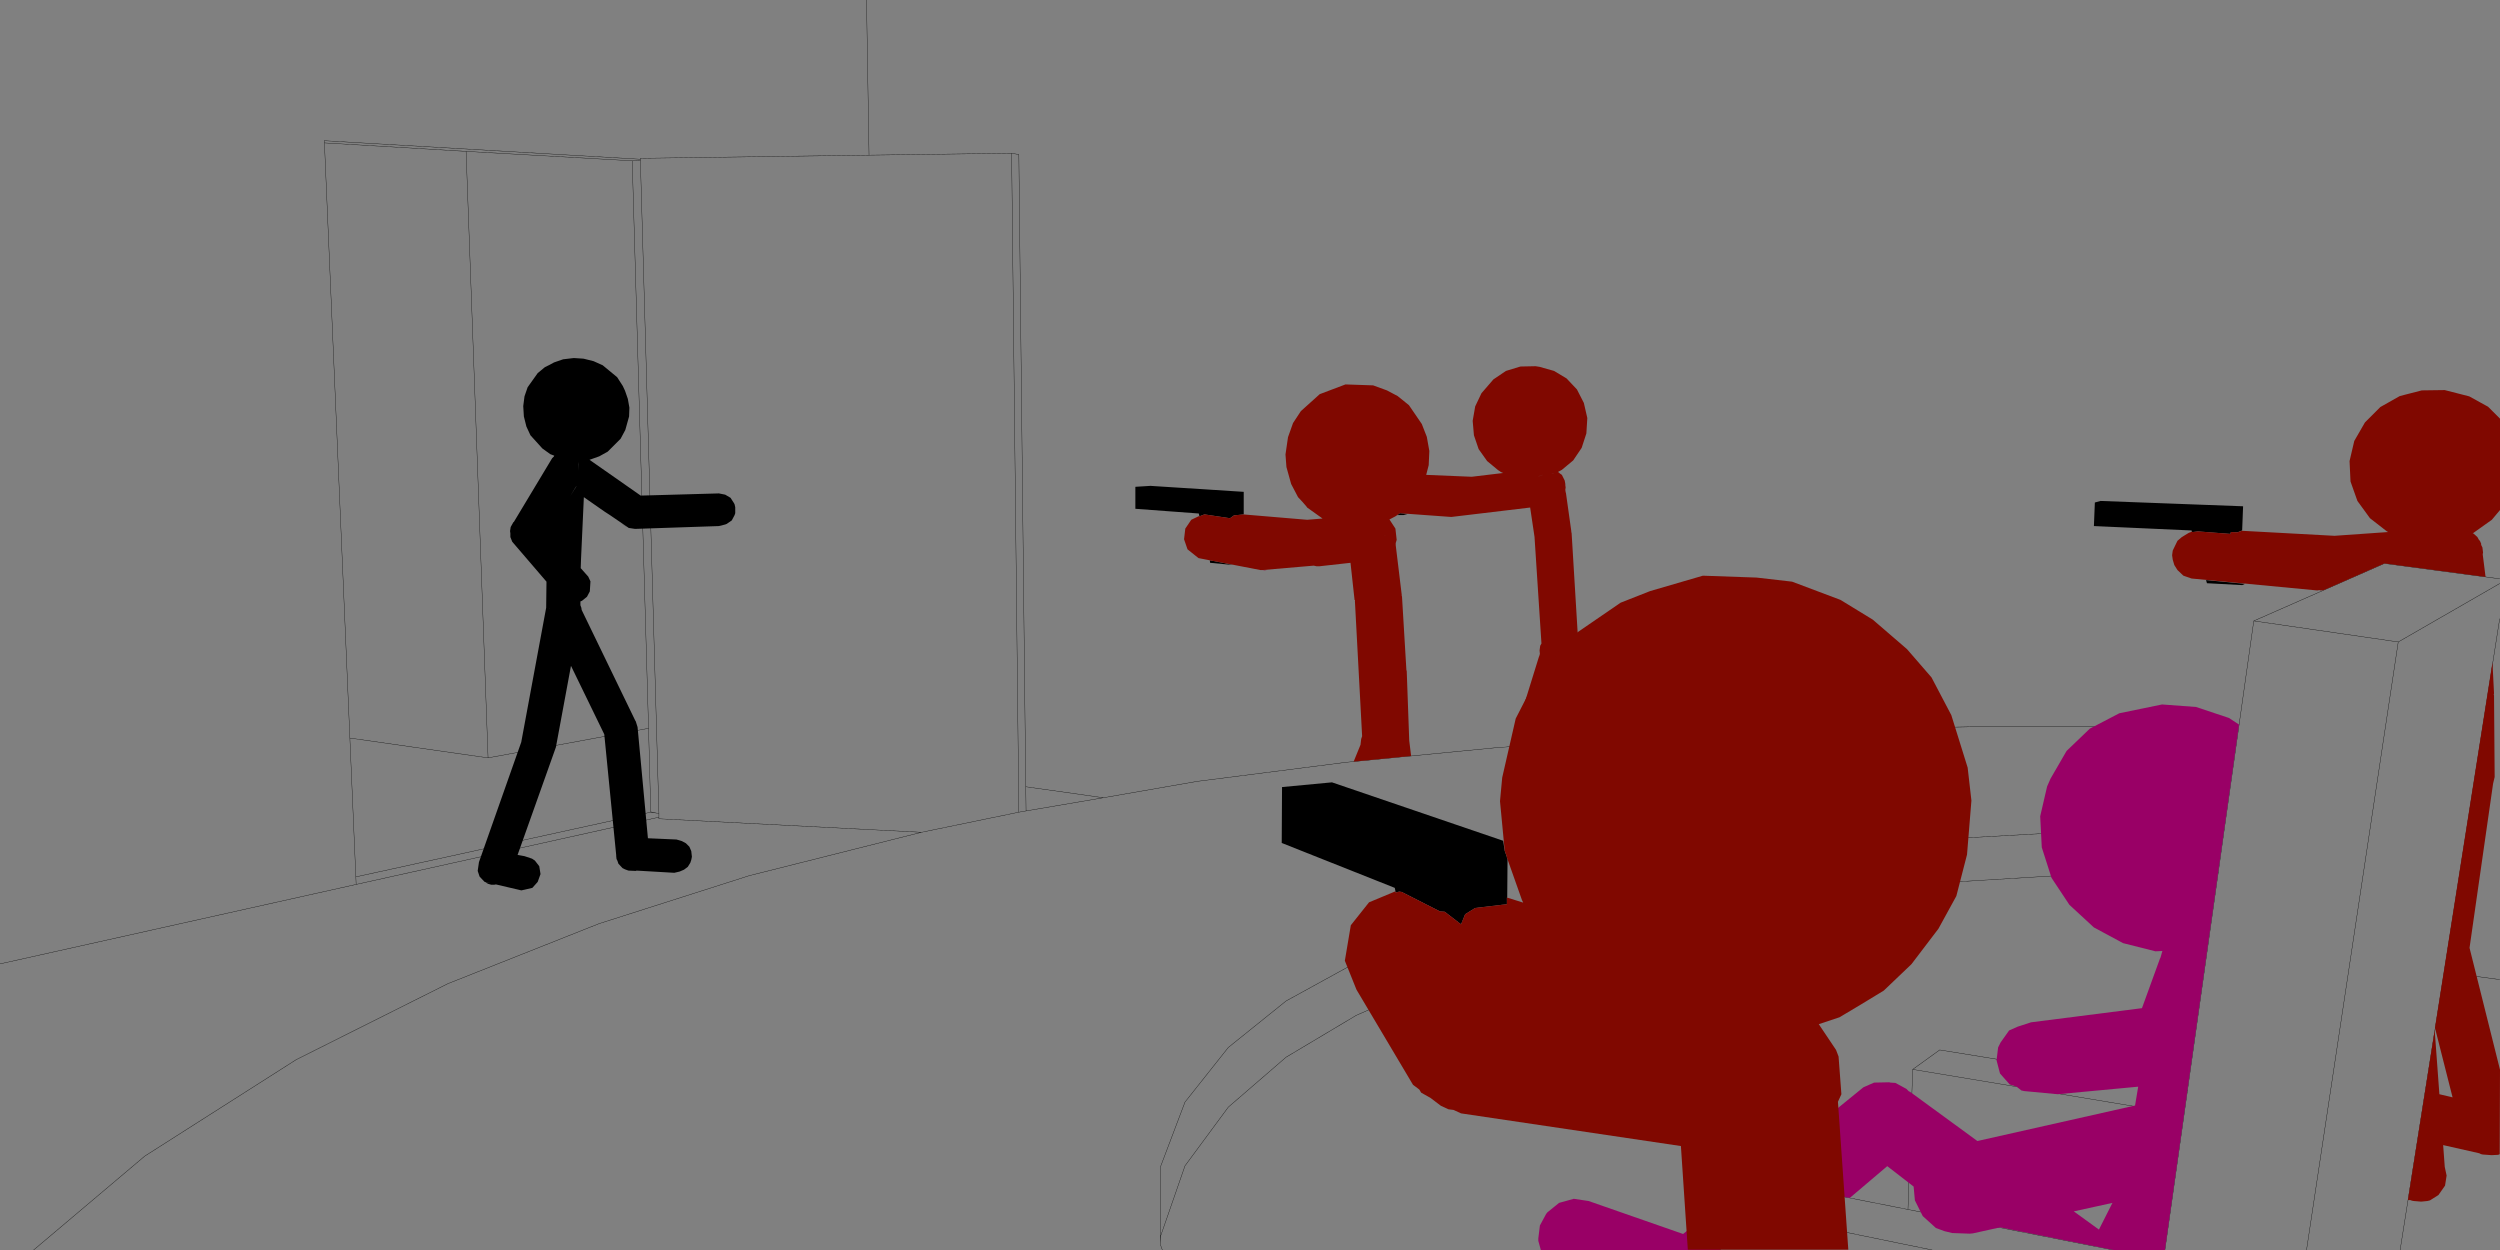 <?xml version="1.0" encoding="UTF-8" standalone="no"?>
<svg xmlns:xlink="http://www.w3.org/1999/xlink" height="199.0px" width="398.0px" xmlns="http://www.w3.org/2000/svg">
  <rect width="100%" height="100%" fill="#808080" stroke="none"/>
  <g transform="matrix(1.0, 0.0, 0.0, 1.0, 198.0, 99.0)">
    <path d="M-60.05 -99.0 L-59.65 -74.3 -36.95 -74.6 -35.8 -74.4 -34.7 26.25 -22.35 28.0 -7.45 25.4 16.35 22.35 40.5 20.0 65.0 18.35 90.1 17.25 115.85 16.7 142.5 16.7 157.2 25.3 160.8 -0.15 181.6 -9.3 199.95 -6.85 M-59.65 -74.3 L-96.05 -73.8 -96.05 -73.65 -96.05 -73.45 -93.1 30.45 -93.1 31.1 -93.1 31.35 -51.3 33.5 -35.8 30.3 -36.95 -74.6 M-96.05 -73.45 L-97.35 -73.4 -94.75 16.95 -94.4 30.25 -93.45 30.45 -93.15 30.45 -93.1 30.45 M-146.35 -76.25 L-142.3 18.5 -120.3 21.65 -123.8 -74.9 -146.35 -76.25 -146.4 -76.6 -96.05 -73.65 M-97.35 -73.4 L-123.8 -74.9 M-22.35 28.0 L-34.65 30.1 -35.8 30.3 M-34.7 26.25 L-34.65 30.1 M-51.3 33.5 L-78.7 40.4 -102.65 48.05 -126.7 57.6 -150.85 69.7 -174.95 85.05 -192.65 100.0 M-2.45 77.25 L6.75 69.3 17.9 62.65 30.6 57.05 44.6 52.45 59.7 48.65 75.8 45.6 92.85 43.25 110.8 41.55 129.6 40.4 155.15 39.85 156.1 33.05 129.9 33.55 111.05 34.6 93.05 36.2 76.0 38.4 59.85 41.2 44.7 44.7 30.65 49.0 17.95 54.2 6.75 60.35 -2.45 67.75 -9.35 76.45 -13.25 86.75 -13.25 98.9 -13.2 97.7 -9.35 86.6 -2.45 77.25 M-93.45 30.45 L-94.4 30.3 -141.35 40.6 -141.3 41.8 -93.1 31.1 M-94.4 30.3 L-94.4 30.25 M-94.75 16.95 L-120.3 21.65 M-141.35 40.6 L-142.3 18.5 M-13.25 98.9 L-13.25 99.2 -12.95 100.0 M-198.0 54.45 L-141.3 41.8 M199.95 -0.5 L191.1 55.75 199.95 56.95 M184.1 100.0 L191.1 55.75 M199.95 -6.1 L183.8 3.2 169.2 100.0 M157.2 25.3 L156.1 33.05 M106.5 71.25 L149.7 78.45 150.25 74.55 110.8 68.15 106.5 71.25 105.75 93.55 138.45 100.0 M105.75 93.55 L81.95 88.85 76.0 93.1 109.6 100.0 M155.15 39.85 L150.25 74.55 M76.0 93.1 L75.85 100.0 M146.65 100.0 L149.7 78.45 M183.8 3.2 L160.8 -0.15" fill="none" stroke="#000000" stroke-linecap="round" stroke-linejoin="round" stroke-width="0.05"/>
    <path d="M0.0 -17.1 L-0.05 -17.1 -1.55 -16.95 -2.1 -16.55 -2.2 -16.5 -6.2 -17.1 -6.3 -17.1 -6.4 -17.05 -7.05 -16.8 -7.15 -17.25 -17.25 -18.0 -17.25 -21.5 -14.85 -21.65 0.0 -20.7 0.0 -17.1 M-5.4 -9.8 L-3.3 -9.4 -1.7 -9.05 -5.35 -9.4 -5.4 -9.8 M24.45 -17.0 L24.85 -17.3 26.15 -17.2 25.45 -17.0 24.45 -17.0 M151.0 -14.3 L150.9 -14.55 135.35 -15.25 135.5 -19.0 136.4 -19.25 159.1 -18.4 158.95 -14.55 158.2 -14.25 157.15 -14.3 157.1 -14.0 151.9 -14.4 151.1 -14.3 151.0 -14.3 M153.2 -6.65 L159.4 -6.05 158.95 -5.85 153.35 -6.15 153.2 -6.65 M-120.85 41.4 L-121.65 40.55 -121.95 39.65 -121.75 38.25 -115.0 19.1 -115.0 19.05 -111.05 -2.25 -111.0 -6.4 -116.45 -12.75 -116.75 -13.5 -116.75 -14.1 -116.8 -14.45 -116.7 -15.1 -116.25 -15.9 -116.2 -15.9 -110.1 -26.05 -109.8 -26.35 -109.8 -26.4 -109.75 -26.45 -110.4 -26.7 -111.65 -27.6 -113.55 -29.7 -114.2 -31.1 -114.6 -32.7 -114.7 -34.35 -114.5 -35.9 -114.0 -37.35 -112.4 -39.6 -111.25 -40.55 Q-110.5 -40.9 -109.8 -41.3 L-108.35 -41.8 -106.65 -42.0 -105.1 -41.9 -103.5 -41.5 -102.05 -40.85 -99.75 -38.95 -98.85 -37.55 -98.5 -36.8 -98.05 -35.5 -97.8 -34.1 -97.85 -32.7 -98.45 -30.55 -99.2 -29.15 -101.25 -27.1 -102.6 -26.35 -104.15 -25.8 -96.0 -20.1 -83.55 -20.45 -82.55 -20.25 -81.7 -19.75 -81.15 -18.9 -81.05 -18.7 -80.95 -18.25 -80.95 -17.3 -81.05 -17.0 -81.5 -16.15 -82.3 -15.6 -82.55 -15.5 -83.55 -15.25 -96.9 -14.8 -97.9 -14.95 -100.9 -17.0 -101.75 -17.55 -105.05 -19.85 -105.5 -10.0 -105.6 -10.3 -105.5 -10.0 -105.55 -8.55 -104.35 -7.2 -104.0 -6.45 -104.1 -4.85 -104.55 -4.0 -105.35 -3.35 -105.6 -3.25 -105.6 -2.65 -105.45 -2.25 -105.4 -1.9 -96.85 15.75 -96.8 15.8 -96.5 16.75 -94.85 34.45 -90.3 34.65 -89.45 34.9 -88.8 35.25 -88.25 35.8 -87.95 36.5 -87.85 37.4 -87.95 37.9 -88.1 38.35 -88.5 39.0 -89.1 39.45 -89.8 39.75 -90.65 39.95 -96.65 39.6 -96.8 39.65 -97.95 39.6 -98.5 39.4 -98.9 39.2 -99.55 38.5 -99.7 38.05 -99.85 37.75 -99.9 37.3 -99.9 37.15 -101.8 17.9 -107.1 7.0 -109.5 19.95 -115.6 37.1 -114.5 37.3 -113.3 37.7 -112.85 38.0 -112.15 38.9 -111.95 40.15 -112.4 41.4 -113.25 42.35 -115.0 42.75 -119.05 41.8 -119.3 41.85 -119.8 41.85 -120.3 41.7 -120.85 41.4 -120.75 41.45 -119.9 41.6 -120.8 41.4 -120.85 41.4 M-105.9 -25.1 L-105.95 -24.05 -105.85 -25.45 -105.9 -25.1 M-106.3 -21.55 L-107.2 -20.05 -106.35 -21.4 -106.3 -21.55 -106.3 -21.45 -106.25 -21.6 -106.3 -21.55 M-110.6 -2.15 L-110.6 -2.1 -110.55 -2.05 -110.6 -2.15 M-98.25 -15.15 L-98.45 -15.25 -99.15 -15.7 -98.25 -15.15" fill="#000000" fill-rule="evenodd" stroke="none"/>
    <path d="M3.0 -8.25 L3.9 -8.3 3.35 -8.2 3.0 -8.25" fill="#8d073a" fill-rule="evenodd" stroke="none"/>
    <path d="M17.65 -3.45 L17.7 -3.45 17.7 -3.35 17.65 -3.45 M-120.85 41.4 L-120.8 41.4 -120.75 41.45 -120.85 41.4" fill="#ffffff" fill-rule="evenodd" stroke="none"/>
    <path d="M0.0 -17.1 L10.1 -16.25 12.55 -16.45 10.1 -18.2 10.0 -18.35 9.35 -19.1 8.65 -19.85 7.55 -21.95 6.8 -24.65 6.65 -26.65 7.05 -29.4 7.85 -31.65 9.1 -33.55 12.1 -36.25 16.2 -37.8 20.6 -37.65 22.8 -36.85 24.5 -35.95 26.3 -34.5 28.35 -31.5 29.15 -29.45 29.55 -27.2 29.45 -24.95 29.05 -23.4 36.3 -23.1 41.3 -23.7 40.95 -23.85 40.5 -24.15 38.75 -25.6 37.4 -27.5 36.65 -29.7 36.45 -32.0 36.85 -34.3 37.85 -36.4 39.75 -38.6 41.75 -39.95 44.05 -40.65 46.45 -40.7 47.1 -40.6 49.4 -39.95 51.4 -38.75 53.05 -37.0 54.15 -34.85 54.7 -32.45 54.55 -30.0 53.8 -27.7 52.45 -25.7 50.65 -24.2 50.0 -23.85 50.15 -23.8 50.3 -23.65 50.65 -23.4 51.1 -22.5 51.2 -21.95 51.2 -21.75 51.25 -21.4 51.2 -21.05 51.2 -21.0 51.25 -20.65 51.3 -20.5 52.15 -14.45 52.15 -14.3 52.2 -14.15 53.3 4.0 53.35 4.15 53.35 4.2 53.4 4.5 52.85 19.15 42.55 19.9 47.0 5.55 47.05 5.45 47.15 5.1 47.1 4.55 47.2 3.8 47.4 3.45 46.3 -13.45 46.3 -13.5 45.6 -18.2 33.05 -16.7 26.15 -17.2 24.85 -17.3 24.45 -17.0 24.15 -16.8 23.2 -16.3 24.15 -14.85 24.35 -13.05 24.2 -12.55 24.2 -12.2 25.15 -4.35 25.15 -4.2 25.2 -4.0 25.9 7.7 25.95 7.8 26.35 18.9 26.65 21.35 17.5 22.25 18.6 19.55 18.6 19.5 18.7 18.65 18.85 18.2 17.7 -3.35 17.7 -3.45 17.65 -3.45 17.0 -9.4 12.05 -8.85 11.6 -8.85 11.15 -8.95 3.0 -8.25 2.65 -8.25 -3.3 -9.4 -5.4 -9.8 -7.2 -10.15 -8.95 -11.55 -9.5 -13.15 -9.3 -14.85 -8.35 -16.25 -7.1 -16.85 -7.05 -16.8 -6.4 -17.05 -6.3 -17.1 -6.2 -17.1 -2.2 -16.5 -2.1 -16.55 -1.55 -16.95 -0.05 -17.1 0.0 -17.1 M22.55 -13.75 L22.6 -13.75 22.25 -13.8 22.55 -13.75 M47.0 -23.2 L46.9 -23.15 47.75 -23.45 47.0 -23.2 M49.25 -23.6 L49.4 -23.65 48.95 -23.55 49.25 -23.6 M151.0 -14.3 L151.1 -14.3 151.9 -14.4 157.1 -14.0 157.15 -14.3 158.2 -14.25 158.9 -14.5 173.65 -13.7 182.2 -14.3 182.0 -14.4 179.3 -16.5 177.3 -19.25 176.2 -22.35 176.05 -25.6 176.8 -28.8 178.5 -31.75 180.95 -34.2 184.05 -35.95 187.55 -36.85 191.2 -36.9 195.1 -35.9 198.1 -34.25 200.0 -32.35 200.0 -17.8 198.7 -16.25 195.75 -14.15 195.65 -14.1 195.8 -14.05 196.4 -13.5 196.65 -13.05 196.8 -12.9 197.0 -12.45 197.0 -12.25 197.2 -11.85 197.3 -11.05 197.25 -10.75 197.7 -7.15 181.6 -9.3 171.95 -5.05 171.45 -5.0 171.25 -5.05 170.9 -5.0 150.9 -6.9 149.6 -7.35 148.65 -8.25 148.15 -9.05 147.9 -9.9 147.8 -10.6 147.9 -11.35 148.65 -12.9 149.35 -13.5 150.5 -14.2 150.7 -14.25 150.95 -14.4 151.0 -14.3 M199.15 24.7 L198.9 25.75 195.15 51.9 200.0 71.3 199.95 84.75 199.7 84.85 198.65 84.9 197.25 84.8 197.05 84.75 197.0 84.75 196.7 84.6 190.95 83.3 191.2 86.7 191.2 86.75 191.5 88.15 191.25 89.75 190.2 91.25 188.85 92.1 188.45 92.2 187.45 92.3 186.25 92.2 186.0 92.15 185.55 92.0 185.65 92.05 185.35 92.05 185.35 91.95 189.6 65.0 190.35 75.2 192.45 75.7 189.65 64.65 189.65 64.6 198.8 6.45 199.05 11.4 199.0 11.6 199.05 11.7 199.15 24.7" fill="#800800" fill-rule="evenodd" stroke="none"/>
    <path d="M136.15 96.75 L138.3 92.5 132.15 93.85 136.15 96.75 M156.85 15.3 L158.45 16.35 146.65 100.0 138.45 100.0 120.45 96.4 120.4 96.4 116.1 97.35 115.6 97.4 112.8 97.3 111.55 97.0 110.2 96.5 108.1 94.6 107.75 93.9 107.3 93.0 106.85 92.1 106.65 89.9 102.45 86.65 96.5 91.7 96.15 91.65 93.9 91.2 81.95 88.85 76.0 93.1 75.85 100.0 47.3 100.0 46.9 98.55 46.9 98.15 47.15 96.1 48.15 94.25 48.35 94.0 50.2 92.5 52.55 91.85 54.9 92.2 69.95 97.45 98.65 74.1 100.35 73.35 102.75 73.3 102.95 73.35 103.75 73.4 105.5 74.35 105.9 74.75 106.05 74.8 116.8 82.65 141.9 77.0 142.4 74.0 129.6 75.2 124.25 74.7 123.8 74.6 123.05 74.0 121.95 73.65 120.4 71.9 119.85 69.8 120.1 67.75 120.5 66.95 121.85 65.05 123.2 64.45 125.35 63.75 143.0 61.5 145.85 53.65 145.95 53.45 146.25 52.4 145.15 52.45 140.0 51.15 135.35 48.65 131.45 45.05 128.6 40.75 127.05 35.9 126.8 30.95 127.9 26.2 128.45 24.95 131.0 20.55 134.7 17.0 139.4 14.55 146.2 13.15 151.6 13.55 156.85 15.3" fill="#990066" fill-rule="evenodd" stroke="none"/>
    <path d="M24.15 42.9 L24.15 42.85 24.05 42.35 6.05 35.2 6.1 26.3 14.05 25.55 41.3 34.85 41.55 36.45 41.8 37.15 41.9 37.45 41.9 37.55 42.0 37.8 41.95 43.9 41.9 43.9 41.9 44.95 36.85 45.55 35.25 46.55 34.6 48.15 32.0 46.15 31.25 46.1 25.15 43.0 24.45 42.9 24.75 42.95 24.15 43.1 24.15 42.9" fill="#000000" fill-rule="evenodd" stroke="none"/>
    <path d="M41.55 36.45 L40.8 28.55 41.15 24.8 43.3 15.4 45.4 11.3 49.7 5.25 53.15 1.65 60.0 -3.05 64.7 -4.9 73.1 -7.35 81.65 -7.05 87.3 -6.4 95.0 -3.5 100.15 -0.35 105.6 4.35 109.5 8.85 112.65 14.85 115.25 23.2 115.85 28.45 115.15 37.05 113.45 43.65 110.6 48.85 106.3 54.5 101.9 58.7 Q98.4 60.85 94.85 62.95 L91.55 64.05 94.3 68.15 94.7 69.2 95.15 75.2 94.35 76.95 94.6 76.4 96.25 99.95 70.7 99.95 69.6 83.45 34.6 78.25 33.4 77.7 32.6 77.6 31.4 77.05 29.75 75.8 28.25 74.95 27.95 74.45 26.95 73.7 17.95 58.55 16.1 53.95 17.05 48.3 19.95 44.65 24.15 42.9 24.15 43.1 24.75 42.95 25.15 43.0 31.25 46.1 32.0 46.15 34.6 48.15 35.25 46.55 36.85 45.55 41.9 44.95 41.9 43.9 41.95 43.9 44.5 44.7 44.3 44.3 42.0 37.8 41.9 37.55 41.9 37.45 41.8 37.15 41.55 36.45" fill="#800800" fill-rule="evenodd" stroke="none"/>
  </g>
</svg>
